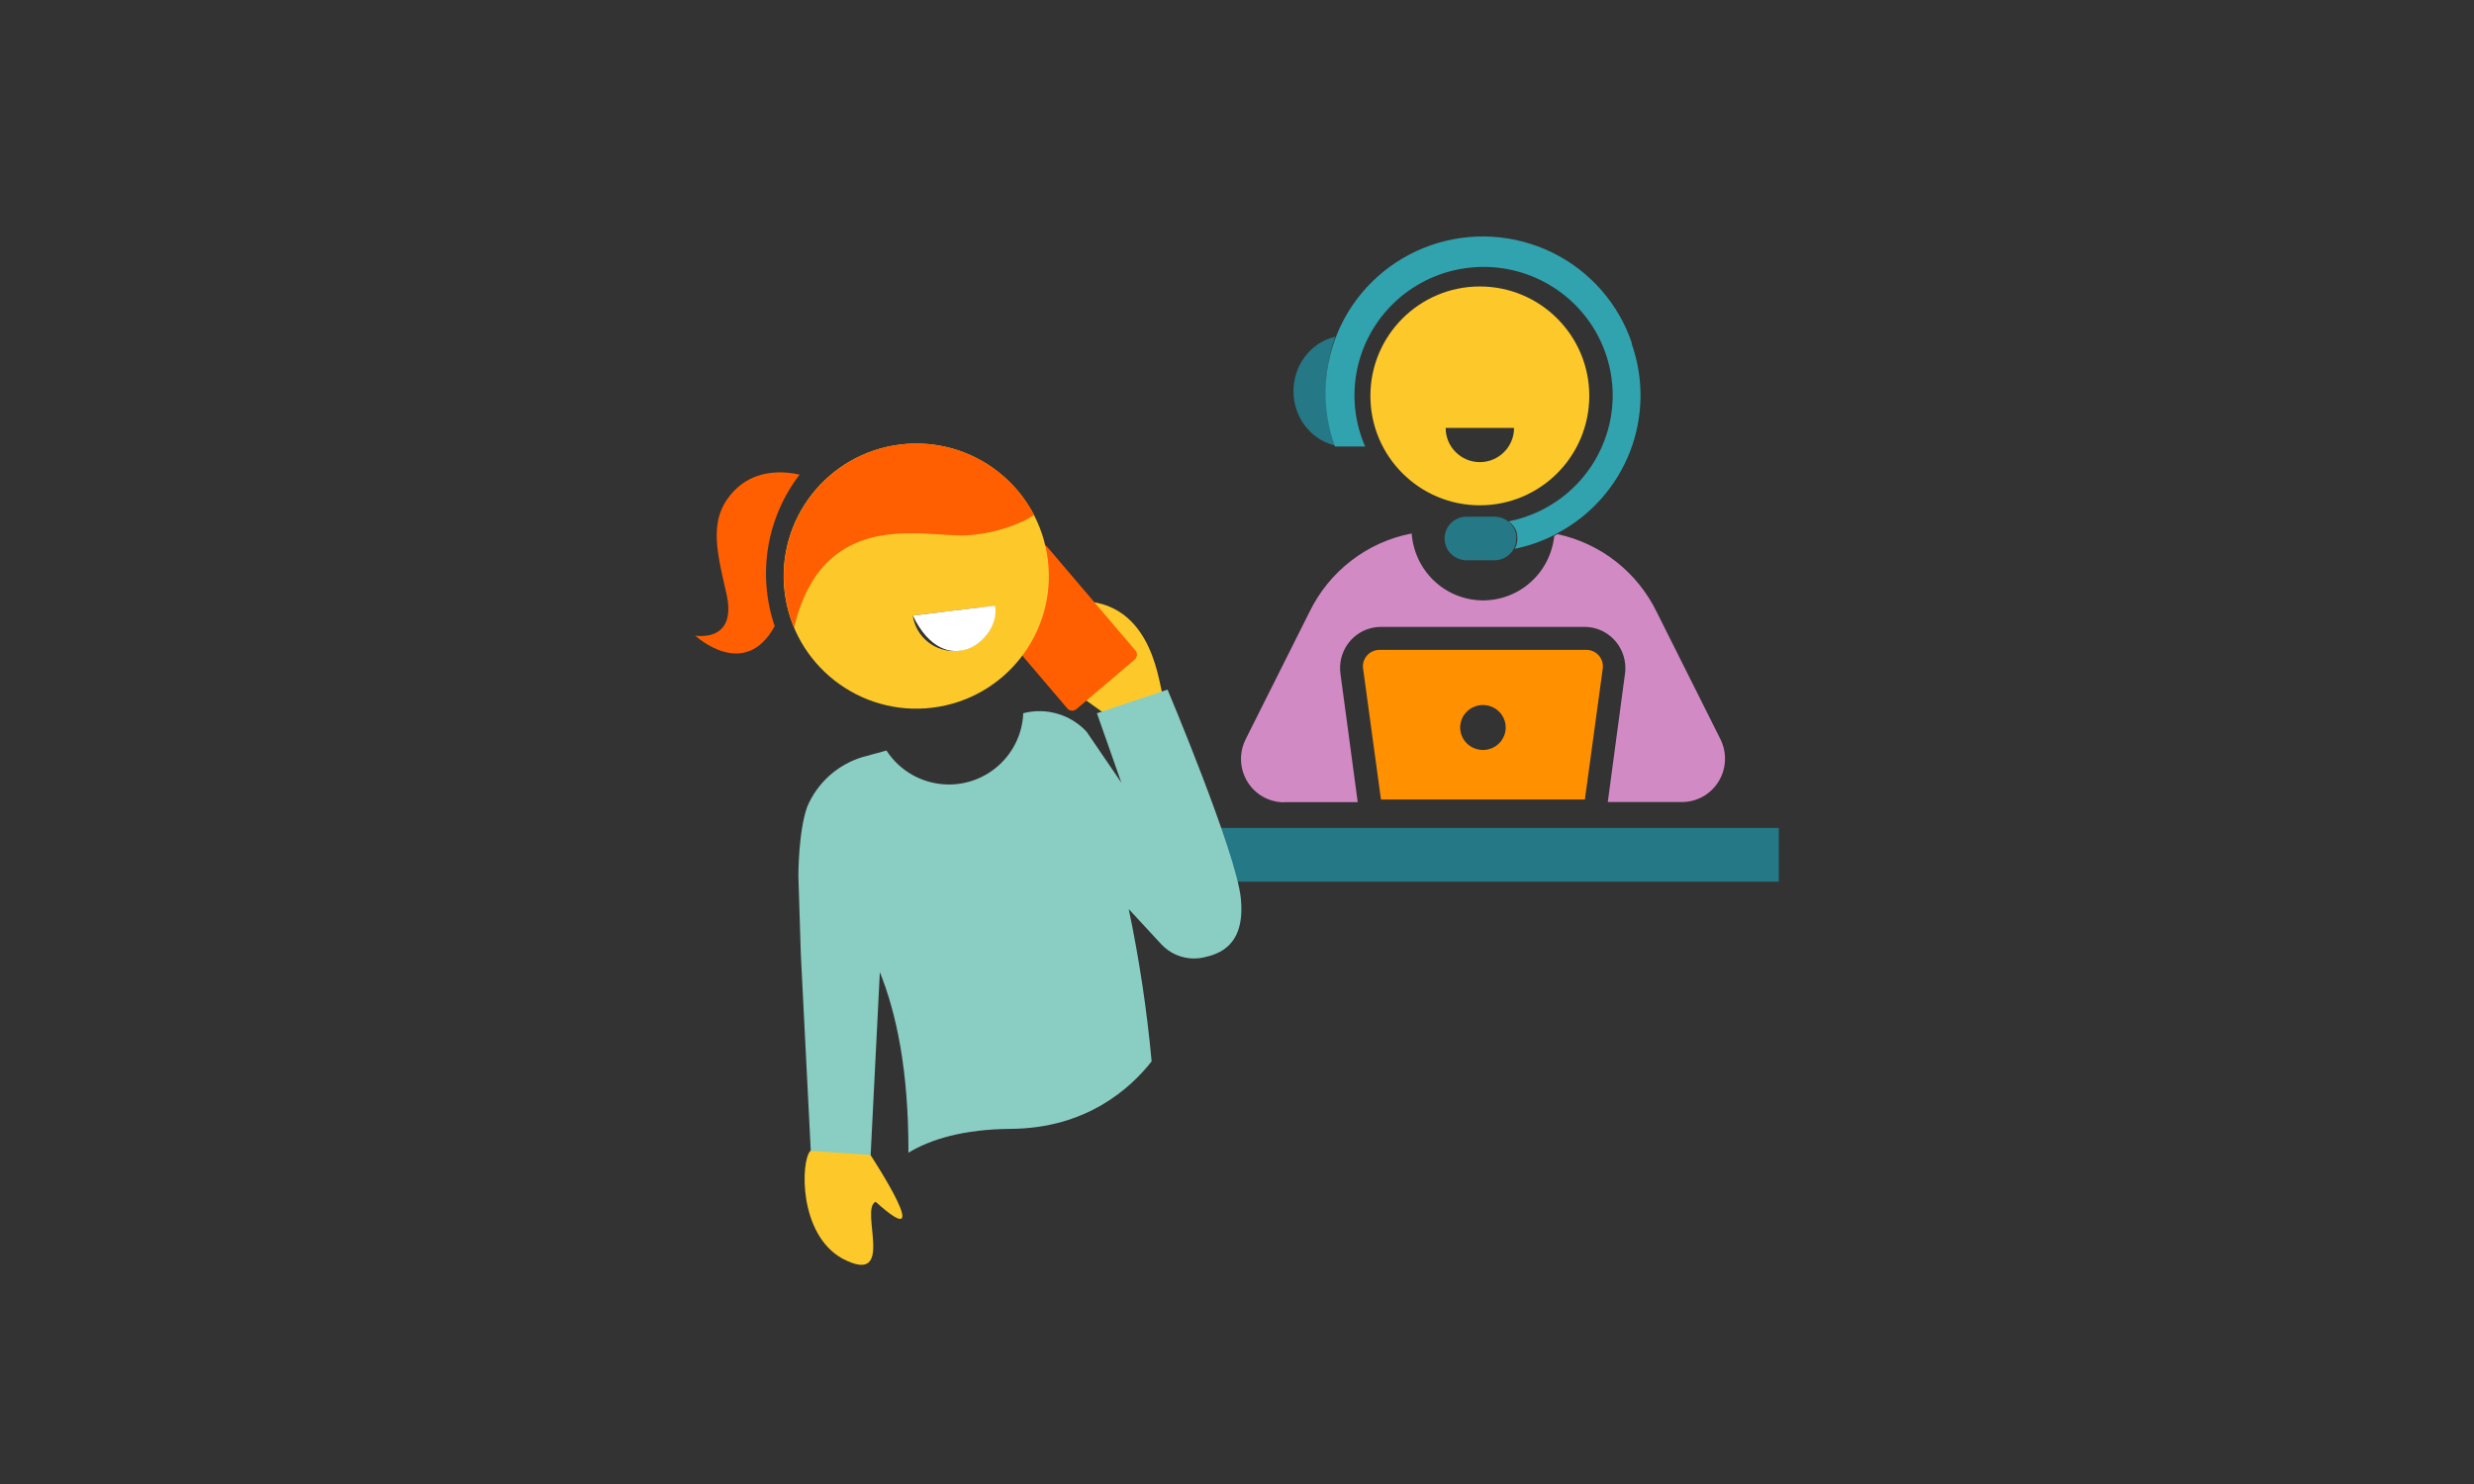 <?xml version="1.0" encoding="utf-8"?>
<!-- Generator: Adobe Illustrator 28.3.0, SVG Export Plug-In . SVG Version: 6.00 Build 0)  -->
<svg version="1.1" id="Layer_1" xmlns="http://www.w3.org/2000/svg" xmlns:xlink="http://www.w3.org/1999/xlink" x="0px" y="0px"
	 viewBox="0 0 2000 1200" style="enable-background:new 0 0 2000 1200;" xml:space="preserve">
<rect x="0" y="0" width="2000" height="1200" fill="#333333" stroke="none"/>
<style type="text/css">
	.st0{fill:#990066;}
	.st1{fill:#D28AC5;}
	.st2{fill:#F8DBF5;}
	.st3{fill:#FDC92A;}
	.st4{fill:#8ACDC3;}
	.st5{fill:#BBEAD9;}
	.st6{fill:#257886;}
	.st7{fill:#FF5F00;}
	.st8{fill:#FF9100;}
	.st9{fill:#FFF1CD;}
	.st10{fill:none;}
	.st11{fill:#257886;stroke:#257886;stroke-width:1.121;stroke-miterlimit:10;}
	.st12{fill:#C5569A;}
	.st13{fill:#31A3AE;}
	.st14{fill:#FFFFFF;}
	.st15{fill:#FFECFF;}
</style>
<g>
	<g>
		<path class="st6" d="M1438,669.46H957.68v43.48H1438V669.46z"/>
	</g>
	<g>
		<path class="st1" d="M1037.86,648.64h59.73l-13.94-103.72c-1.24-8.73,1-17.6,6.25-24.67c5.24-7.06,13.05-11.73,21.71-12.99
			c1.62-0.23,3.26-0.34,4.89-0.34h164.33c8.75-0.04,17.15,3.43,23.36,9.63c6.21,6.21,9.73,14.65,9.77,23.47
			c0.02,1.61-0.08,3.22-0.31,4.82l-13.91,103.69h59.73c5.97,0.05,11.85-1.45,17.07-4.35c5.23-2.91,9.62-7.12,12.76-12.23
			c3.14-5.11,4.93-10.96,5.18-16.97c0.25-6.01-1.03-11.99-3.73-17.36l-51.39-102.6c-7.76-15.98-19.03-29.97-32.95-40.9
			c-13.92-10.93-30.13-18.53-47.39-22.2l-2.53,1.43c-1.54,14.49-8.4,27.88-19.23,37.52c-10.83,9.65-24.85,14.86-39.3,14.61
			c-14.45-0.25-28.29-5.94-38.78-15.95c-10.5-10.01-16.9-23.63-17.96-38.16c-17.77,3.39-34.5,10.92-48.87,21.99
			c-14.37,11.07-25.97,25.37-33.89,41.77l-51.42,102.6c-2.7,5.34-4,11.29-3.78,17.28c0.23,5.99,1.97,11.83,5.07,16.94
			c3.1,5.12,7.45,9.35,12.62,12.29c5.18,2.94,11.02,4.49,16.97,4.51L1037.86,648.64z"/>
	</g>
	<g>
		<path class="st6" d="M1070.78,316.57c-0.03-14.56,2.34-29.01,6.98-42.73c-8.91,2.51-16.78,8.02-22.4,15.7
			c-5.61,7.67-8.66,17.07-8.66,26.75c0,9.67,3.04,19.07,8.66,26.75c5.61,7.67,13.49,13.19,22.4,15.69
			C1073.2,345.19,1070.84,330.94,1070.78,316.57z"/>
		<path class="st6" d="M1079.43,360.32l-1.96-0.55c-9.09-2.55-17.25-8.27-22.97-16.09c-5.72-7.82-8.87-17.54-8.87-27.39
			c0-9.84,3.15-19.57,8.87-27.38c5.72-7.82,13.88-13.54,22.97-16.1l1.97-0.55l-0.66,1.93c-4.62,13.65-6.95,27.91-6.92,42.38
			c0.06,14.29,2.39,28.36,6.92,41.81L1079.43,360.32z M1076.08,275.49c-7.84,2.66-14.83,7.82-19.85,14.68
			c-5.45,7.45-8.45,16.72-8.45,26.11c0,9.39,3,18.66,8.45,26.11c5.03,6.87,12.02,12.02,19.85,14.68
			c-4.18-13.07-6.32-26.69-6.38-40.51v0C1069.68,302.57,1071.82,288.76,1076.08,275.49z"/>
	</g>
	<g>
		<path class="st13" d="M1319.24,277.54c-5.35-15.89-13.81-30.56-24.9-43.16c-11.09-12.61-24.59-22.89-39.71-30.26
			c-15.12-7.37-31.56-11.68-48.37-12.68c-16.81-1-33.65,1.34-49.54,6.87c-15.89,5.53-30.53,14.15-43.04,25.35
			c-12.52,11.2-22.68,24.77-29.89,39.91c-7.21,15.14-11.32,31.56-12.1,48.29c-0.78,16.73,1.79,33.46,7.55,49.2h24.36
			c-8.23-18.84-10.65-39.68-6.97-59.89c3.68-20.21,13.3-38.88,27.64-53.65c14.34-14.77,32.76-24.98,52.93-29.33
			c20.17-4.36,41.19-2.66,60.39,4.87c19.2,7.53,35.73,20.56,47.5,37.43c11.77,16.88,18.24,36.85,18.6,57.38
			c0.36,20.54-5.41,40.72-16.57,57.99c-11.17,17.27-27.23,30.87-46.15,39.06c-6.89,3-14.1,5.24-21.48,6.69
			c0.53,0.35,1.04,0.73,1.51,1.16l0.29,0.25l1.08,0.99l0.34,0.42c0.32,0.34,0.61,0.7,0.88,1.08l0.31,0.4
			c0.34,0.48,0.65,0.99,0.97,1.53c0.29,0.55,0.56,1.12,0.8,1.7l0.17,0.51c0.14,0.4,0.31,0.82,0.43,1.28v0.62
			c0.06,0.44,0.14,0.88,0.26,1.3c0.05,0.2,0.05,0.4,0,0.6c0.09,0.64,0.14,1.28,0.14,1.93c-0.01,0.69-0.07,1.38-0.17,2.07v0.51
			c-0.07,0.55-0.18,1.11-0.34,1.64v0.31c-0.38,1.36-0.93,2.67-1.65,3.88c11.23-2.3,22.08-6.12,32.27-11.34l2.56-1.45
			c26.68-14.26,47.36-37.54,58.3-65.64c10.94-28.1,11.42-59.17,1.35-87.59L1319.24,277.54z"/>
	</g>
	<g>
		<path class="st6" d="M1224.74,433.39v-0.48c0-0.2-0.17-0.88-0.26-1.3l-0.14-0.62c-0.13-0.43-0.28-0.86-0.46-1.27
			c-0.03-0.18-0.09-0.35-0.17-0.51c-0.23-0.57-0.52-1.13-0.8-1.7c-0.29-0.51-0.63-1.02-0.94-1.53l-0.31-0.4l-0.89-1.07l-0.37-0.4
			c-0.33-0.36-0.69-0.7-1.06-1.02l-0.29-0.25c-0.49-0.42-1.01-0.8-1.54-1.16c-2.74-1.84-5.98-2.83-9.29-2.83h-21.93
			c-4.44-0.17-8.77,1.41-12.04,4.39c-3.27,2.98-5.2,7.12-5.37,11.52c-0.17,4.39,1.42,8.67,4.44,11.9s7.21,5.14,11.66,5.31h23.25
			c2.9-0.03,5.74-0.8,8.24-2.23c2.51-1.43,4.59-3.49,6.06-5.96c0.73-1.21,1.3-2.51,1.69-3.87v-0.31c0.15-0.54,0.26-1.09,0.34-1.64
			v-0.48c0.09-0.69,0.14-1.39,0.14-2.09C1224.75,434.73,1224.77,434.06,1224.74,433.39z"/>
		<path class="st6" d="M1184.97,453.06c-4.74-0.18-9.26-2.24-12.44-5.65c-3.24-3.46-4.92-7.97-4.73-12.68
			c0.19-4.71,2.22-9.07,5.72-12.27c3.5-3.2,8.04-4.83,12.81-4.67h21.89c3.54,0,6.96,1.04,9.89,3.01c0.57,0.37,1.12,0.79,1.64,1.23
			l0.3,0.27c0.39,0.33,0.78,0.7,1.14,1.1l1.62,1.92l0.39,0.61c0.23,0.35,0.45,0.71,0.65,1.06c0.32,0.63,0.62,1.22,0.86,1.82
			c0.08,0.14,0.16,0.36,0.21,0.6c0.17,0.42,0.32,0.84,0.45,1.28l0.26,1.17c0.12,0.52,0.18,0.82,0.18,1.06v0.46
			c0.03,0.71,0.01,1.43-0.06,2.14c0,0.64-0.05,1.38-0.15,2.12l0.01,0.34c-0.09,0.69-0.2,1.24-0.34,1.78l-0.04,0.47
			c-0.42,1.45-1.02,2.83-1.8,4.13c-1.55,2.62-3.78,4.81-6.44,6.34c-2.66,1.53-5.69,2.35-8.77,2.38H1184.97z M1185.64,419.94
			c-3.99,0-7.75,1.45-10.68,4.12c-3.08,2.81-4.86,6.63-5.02,10.76c-0.16,4.13,1.31,8.08,4.15,11.12c2.8,3,6.78,4.81,10.91,4.97h23.2
			c2.7-0.03,5.36-0.75,7.71-2.09c2.34-1.34,4.3-3.27,5.66-5.57c0.66-1.1,1.18-2.26,1.54-3.48l0.04-0.44
			c0.14-0.5,0.24-1.01,0.32-1.52l-0.01-0.32c0.09-0.79,0.14-1.44,0.14-2.1c0.07-0.72,0.08-1.34,0.06-1.95v-0.53
			c-0.01-0.09-0.07-0.34-0.13-0.59l-0.24-1.09c-0.1-0.32-0.24-0.71-0.4-1.09l-0.18-0.52c-0.22-0.54-0.49-1.07-0.76-1.61
			c-0.16-0.28-0.36-0.6-0.57-0.92l-0.57-0.82l-1.2-1.4c-0.31-0.34-0.63-0.65-0.97-0.94l-0.3-0.27c-0.44-0.37-0.92-0.73-1.42-1.06
			c-2.58-1.74-5.59-2.65-8.7-2.65h-21.93C1186.07,419.94,1185.86,419.94,1185.64,419.94z"/>
	</g>
	<g>
		<path class="st3" d="M873.42,541.68c-66.76-23.98,16.37,33.06,19.16,35.07l48.37-16.19c-3.82,10.21-1.86-67.3-59.84-74.06
			C829.38,481.54,883.89,530.48,873.42,541.68z"/>
	</g>
	<g>
		<g>
			<path class="st7" d="M917.32,533.3l-47.2,40.17c-2.17,1.85-5.43,1.59-7.28-0.59l-71.22-83.67c-1.85-2.17-1.59-5.43,0.59-7.28
				l47.2-40.17c2.17-1.85,5.43-1.59,7.28,0.59l71.22,83.67C919.76,528.19,919.5,531.45,917.32,533.3z"/>
		</g>
	</g>
	<g>
		<path class="st4" d="M886.76,576.75l19.74,56.12l-28.16-41.27c-13.02-13.96-32.65-19.67-51.13-14.87
			c-1.39,33.19-29.43,58.97-62.62,57.57c-19.48-0.82-37.36-11.03-47.96-27.4l-18.74,5.12l-0.73,0.2
			c-20.1,6.09-36.45,20.81-44.61,40.16c-7.3,20.37-7.13,56.25-7.13,56.25l1.98,63.18l9.87,194.97c0,13.33,9.02,25.52,22.35,25.52
			s22.61-13.04,22.61-26.37l9.05-179.84c13.39,33.38,23.28,79.44,23.11,146c18.22-10.94,44.58-18.97,82.82-19.26
			c60.97-0.44,96.53-32.59,113.78-54.59c-3.81-41.37-9.99-82.49-18.51-123.15l26.19,28.34c6.84,7.4,16.44,11.61,26.51,11.64
			c2.6,0.01,5.2-0.27,7.74-0.84c12.53-2.72,33.91-9.47,30.2-47.6c-3.59-36.95-59.26-168.99-59.26-168.99L886.76,576.75z"/>
	</g>
	<g>
		<path class="st3" d="M707.87,971.77c50.17,45.43-2.42-35.1-4.16-37.83l-48.63-3.32c-7.8,8.38-9.55,67.4,25.87,87.07
			C724.92,1040.86,694.57,977.88,707.87,971.77z"/>
	</g>
	<g>
		<path class="st14" d="M789.04,542.1c-13.76,4.94-19.52,4.66-17.88,0.55c1.64-4.11,27.59-16.14,33.24-14.92
			C810.05,528.95,802.8,537.15,789.04,542.1z"/>
	</g>
	<g>
		<path class="st8" d="M1282.37,525.48h-167.1c-3.58,0-7,1.4-9.53,3.9s-3.95,5.88-3.95,9.41c0,0.59,0.05,1.19,0.14,1.77
			l14.46,105.93h164.84l14.46-105.93c0.47-3.5-0.49-7.03-2.65-9.84c-2.17-2.8-5.37-4.65-8.91-5.12
			C1283.55,525.51,1282.96,525.47,1282.37,525.48z M1198.82,606.45c-3.64,0-7.21-1.07-10.24-3.06s-5.39-4.84-6.78-8.16
			c-1.4-3.32-1.76-6.98-1.05-10.51c0.71-3.53,2.47-6.77,5.04-9.31c2.58-2.55,5.86-4.28,9.43-4.98c3.57-0.7,7.28-0.34,10.64,1.03
			c3.37,1.38,6.24,3.71,8.27,6.7c2.02,2.99,3.1,6.51,3.1,10.1c0,4.82-1.94,9.45-5.4,12.86
			C1208.39,604.53,1203.71,606.45,1198.82,606.45z"/>
	</g>
	<path class="st7" d="M626.3,506.26c-24.47,44.88-64.3,7.69-64.3,7.69s34.46,6.36,25.21-34.06c-8.37-36.65-15.02-62.17,7.58-84.31
		c13.43-13.14,32.84-16.1,51.58-11.75c-26.77,34.91-34.3,80.89-20.07,122.52V506.26z"/>
	<path class="st3" d="M753.7,572.26c58.76-7.17,100.58-60.63,93.41-119.39s-60.63-100.58-119.39-93.41
		c-58.75,7.17-100.56,60.6-93.41,119.35C641.47,537.59,694.92,579.42,753.7,572.26z M804.37,489.69
		c1.78,18.41-11.7,34.78-30.12,36.56c-17.77,1.72-33.77-10.81-36.36-28.47L804.37,489.69z"/>
	<path class="st7" d="M720.85,360.53c-58.21,11.11-96.4,67.3-85.29,125.51c1.4,7.35,3.57,14.52,6.46,21.42
		c4.31-18.71,13.74-43.91,34.32-59.33c34.97-26.23,81.02-13.71,106.2-15.3c16.14-1.1,31.92-5.26,46.5-12.26l6.95-4.06
		C814.17,374.48,767.38,351.73,720.85,360.53z"/>
	<path class="st14" d="M737.96,497.78c0,0,65.44-8.09,66.48-8.09C809.38,517.8,764.01,551.93,737.96,497.78z"/>
	<path class="st3" d="M1284.79,320.1c-0.01-48.86-39.64-88.46-88.5-88.45c-48.86,0.01-88.46,39.64-88.45,88.5
		c0.01,48.85,39.62,88.45,88.47,88.45c48.86,0,88.47-39.61,88.47-88.47C1284.79,320.11,1284.79,320.1,1284.79,320.1z
		 M1168.68,346.05h55.28c0,15.27-12.37,27.64-27.64,27.64S1168.68,361.31,1168.68,346.05z"/>
</g>
</svg>
